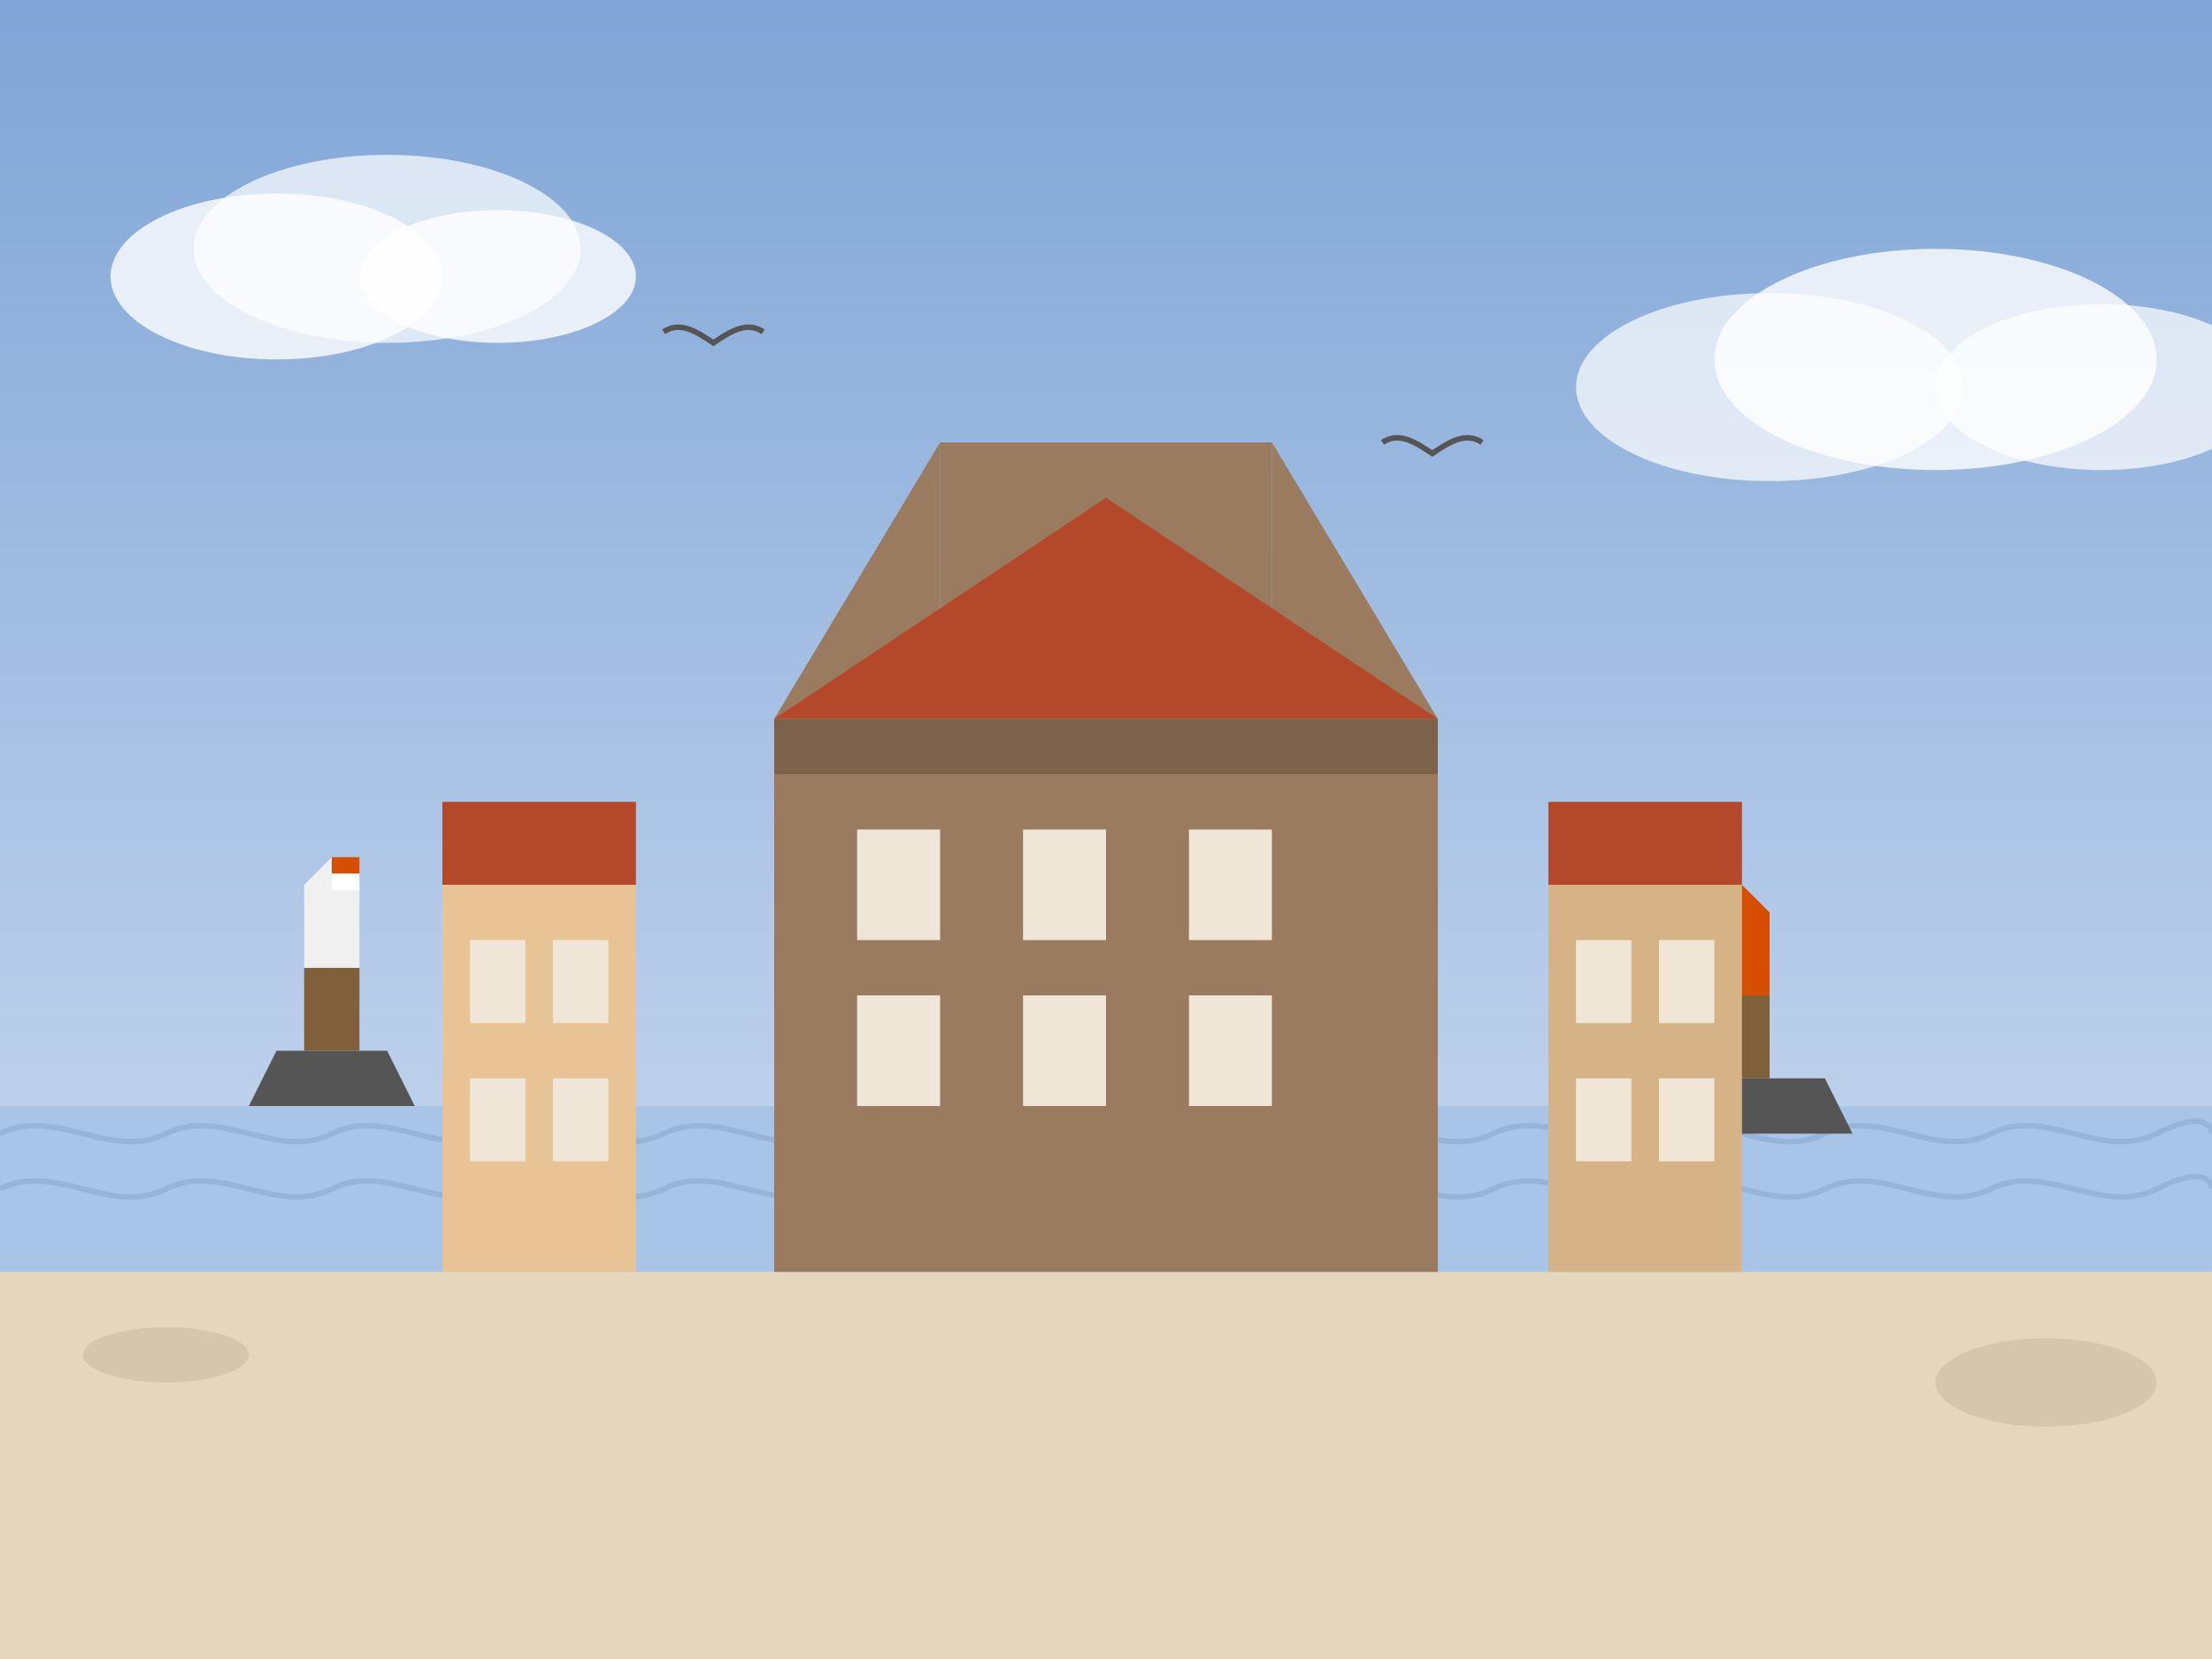 <svg viewBox="0 0 400 300" xmlns="http://www.w3.org/2000/svg">
  <rect x="0" y="0" width="400" height="300" fill="#333333" stroke="none"/>
  <!-- Sky background with gradient -->
  <defs>
    <linearGradient id="skyGradient" x1="0%" y1="0%" x2="0%" y2="80%">
      <stop offset="0%" stop-color="#7fa5d6" />
      <stop offset="100%" stop-color="#c9d9f0" />
    </linearGradient>
  </defs>
  <rect width="400" height="300" fill="url(#skyGradient)"/>
  
  <!-- Clouds -->
  <ellipse cx="50" cy="50" rx="30" ry="15" fill="#fff" opacity="0.8" />
  <ellipse cx="70" cy="45" rx="35" ry="17" fill="#fff" opacity="0.7" />
  <ellipse cx="90" cy="50" rx="25" ry="12" fill="#fff" opacity="0.8" />
  
  <ellipse cx="320" cy="70" rx="35" ry="17" fill="#fff" opacity="0.7" />
  <ellipse cx="350" cy="65" rx="40" ry="20" fill="#fff" opacity="0.8" />
  <ellipse cx="380" cy="70" rx="30" ry="15" fill="#fff" opacity="0.7" />
  
  <!-- Sea -->
  <rect x="0" y="200" width="400" height="100" fill="#a8c5e8" />
  
  <!-- Waves on water -->
  <path d="M0,205 C10,200 20,210 30,205 C40,200 50,210 60,205 C70,200 80,210 90,205 C100,200 110,210 120,205 C130,200 140,210 150,205 C160,200 170,210 180,205 C190,200 200,210 210,205 C220,200 230,210 240,205 C250,200 260,210 270,205 C280,200 290,210 300,205 C310,200 320,210 330,205 C340,200 350,210 360,205 C370,200 380,210 390,205 C400,200 400,205 400,205" stroke="#96b4d7" stroke-width="1" fill="none" />
  
  <path d="M0,215 C10,210 20,220 30,215 C40,210 50,220 60,215 C70,210 80,220 90,215 C100,210 110,220 120,215 C130,210 140,220 150,215 C160,210 170,220 180,215 C190,210 200,220 210,215 C220,210 230,220 240,215 C250,210 260,220 270,215 C280,210 290,220 300,215 C310,210 320,220 330,215 C340,210 350,220 360,215 C370,210 380,220 390,215 C400,210 400,215 400,215" stroke="#96b4d7" stroke-width="1" fill="none" />
  
  <!-- Beach/Land -->
  <path d="M0,230 L400,230 L400,300 L0,300 Z" fill="#e5d7bd" />
  
  <!-- Crane Gate - Famous Gdansk landmark -->
  <rect x="140" y="130" width="120" height="100" fill="#9a7b5f" />
  <rect x="140" y="130" width="120" height="10" fill="#7c614b" />
  
  <!-- Crane gate windows -->
  <rect x="155" y="150" width="15" height="20" fill="#f0e6d8" />
  <rect x="185" y="150" width="15" height="20" fill="#f0e6d8" />
  <rect x="215" y="150" width="15" height="20" fill="#f0e6d8" />
  <rect x="155" y="180" width="15" height="20" fill="#f0e6d8" />
  <rect x="185" y="180" width="15" height="20" fill="#f0e6d8" />
  <rect x="215" y="180" width="15" height="20" fill="#f0e6d8" />
  
  <!-- Crane structure -->
  <rect x="170" y="80" width="60" height="50" fill="#9a7b5f" />
  <path d="M170,80 L170,130 L140,130 Z" fill="#9a7b5f" />
  <path d="M230,80 L230,130 L260,130 Z" fill="#9a7b5f" />
  
  <!-- Crane gate peak roof -->
  <polygon points="140,130 200,90 260,130" fill="#b4482b" />
  
  <!-- Boats -->
  <path d="M50,190 L70,190 L75,200 L45,200 Z" fill="#555" />
  <rect x="55" y="175" width="10" height="15" fill="#80603a" />
  <polygon points="55,175 65,175 65,160 60,155 55,160" fill="#f0f0f0" />
  
  <path d="M300,195 L330,195 L335,205 L295,205 Z" fill="#555" />
  <rect x="310" y="180" width="10" height="15" fill="#80603a" />
  <polygon points="310,180 320,180 320,165 315,160 310,165" fill="#d64f00" />
  
  <!-- Smaller buildings on the waterfront -->
  <rect x="80" y="160" width="35" height="70" fill="#e8c396" />
  <polygon points="80,160 115,160 115,145 80,145" fill="#b4482b" />
  <rect x="85" y="170" width="10" height="15" fill="#f0e6d8" />
  <rect x="100" y="170" width="10" height="15" fill="#f0e6d8" />
  <rect x="85" y="195" width="10" height="15" fill="#f0e6d8" />
  <rect x="100" y="195" width="10" height="15" fill="#f0e6d8" />
  
  <rect x="280" y="160" width="35" height="70" fill="#d6b387" />
  <polygon points="280,160 315,160 315,145 280,145" fill="#b4482b" />
  <rect x="285" y="170" width="10" height="15" fill="#f0e6d8" />
  <rect x="300" y="170" width="10" height="15" fill="#f0e6d8" />
  <rect x="285" y="195" width="10" height="15" fill="#f0e6d8" />
  <rect x="300" y="195" width="10" height="15" fill="#f0e6d8" />
  
  <!-- Foreground details -->
  <ellipse cx="30" cy="245" rx="15" ry="5" fill="#d5c7ad" />
  <ellipse cx="370" cy="250" rx="20" ry="8" fill="#d5c7ad" />
  
  <!-- Seagulls -->
  <path d="M120,60 C123,58 126,60 129,62 C132,60 135,58 138,60" fill="none" stroke="#555" stroke-width="1" />
  <path d="M250,80 C253,78 256,80 259,82 C262,80 265,78 268,80" fill="none" stroke="#555" stroke-width="1" />
  
  <!-- Accent color element - Polish flag on boat mast -->
  <rect x="60" y="155" width="5" height="3" fill="#d64f00" />
  <rect x="60" y="158" width="5" height="3" fill="#ffffff" />
</svg>